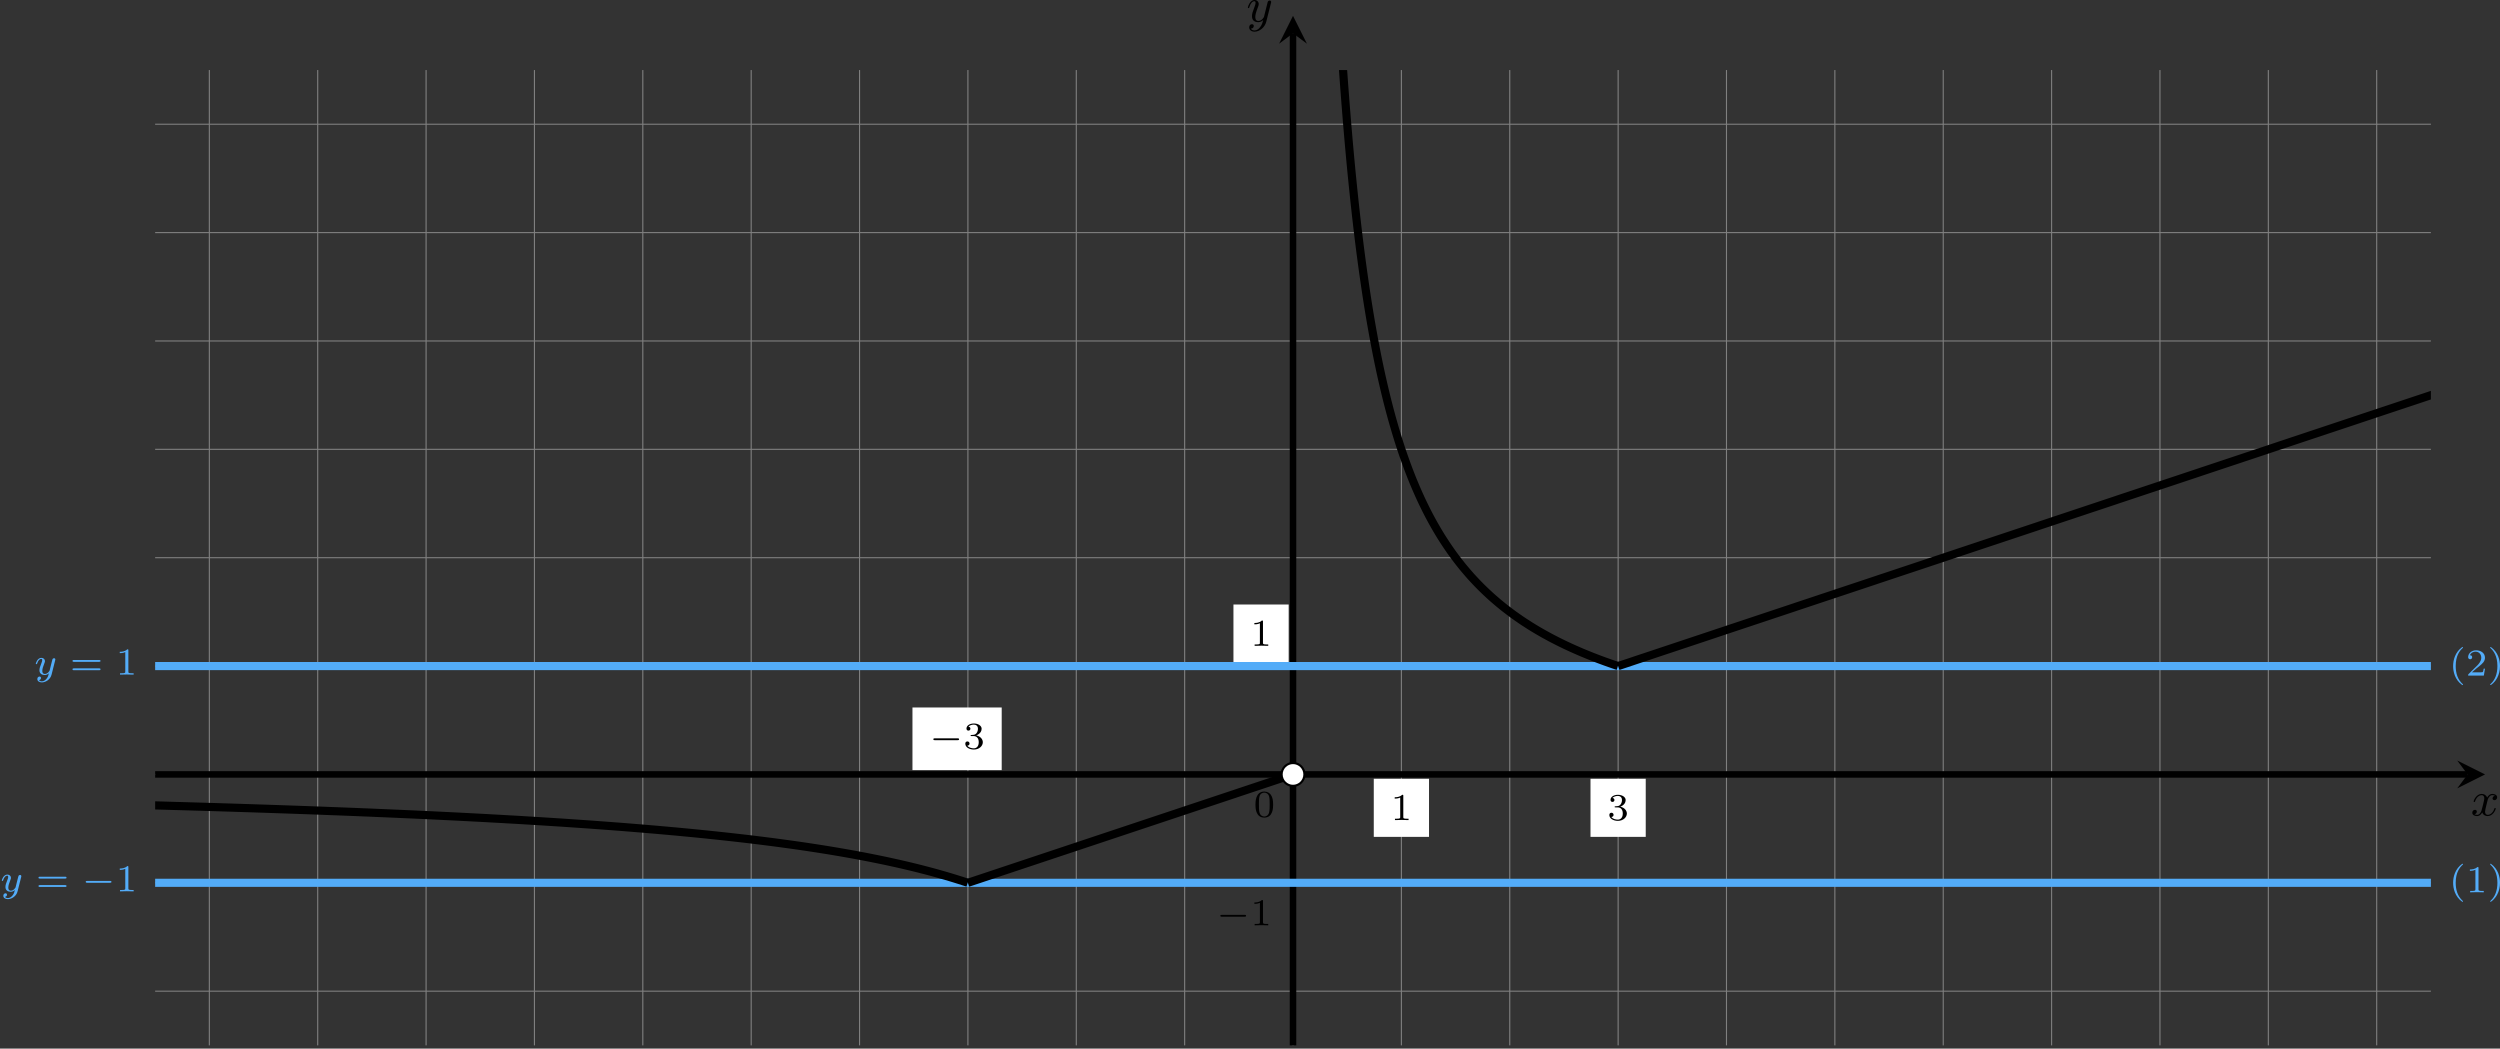 <?xml version='1.0' encoding='UTF-8'?>
<!-- This file was generated by dvisvgm 2.13.3 -->
<svg version='1.1' xmlns='http://www.w3.org/2000/svg' xmlns:xlink='http://www.w3.org/1999/xlink' width='915.525pt' height='384.018pt' viewBox='6.135 111.537 915.525 384.018'>
<rect x="6.135" y="111.537" width="915.525" height="384.018" fill="#333333" stroke="none"/>
<defs>
<clipPath id='clip2'>
<path d='M31.477 247.18V68.594H448.176V247.18ZM448.176 68.594'/>
</clipPath>
<path id='g10-121' d='M3.877-2.629C3.905-2.727 3.905-2.741 3.905-2.783C3.905-2.922 3.794-3.006 3.675-3.006C3.599-3.006 3.466-2.971 3.389-2.838C3.368-2.797 3.313-2.573 3.278-2.434L3.131-1.855C3.089-1.688 2.873-.809 2.852-.732C2.845-.732 2.538-.126 1.995-.126C1.52-.126 1.52-.579 1.52-.704C1.52-1.081 1.681-1.52 1.89-2.057C1.974-2.28 2.008-2.364 2.008-2.483C2.008-2.817 1.723-3.075 1.346-3.075C.642-3.075 .328-2.127 .328-2.008C.328-1.918 .425-1.918 .446-1.918C.544-1.918 .551-1.953 .572-2.029C.746-2.608 1.046-2.88 1.325-2.88C1.444-2.88 1.499-2.803 1.499-2.636C1.499-2.476 1.437-2.322 1.402-2.232C1.067-1.381 .997-1.123 .997-.816C.997-.697 .997-.37 1.269-.146C1.485 .035 1.778 .07 1.967 .07C2.246 .07 2.497-.035 2.727-.244C2.636 .139 2.559 .432 2.267 .781C2.078 .997 1.799 1.227 1.43 1.227C1.381 1.227 1.053 1.227 .907 .997C1.283 .955 1.283 .621 1.283 .614C1.283 .391 1.081 .349 1.011 .349C.837 .349 .607 .488 .607 .809C.607 1.165 .941 1.423 1.437 1.423C2.141 1.423 2.999 .879 3.215 .007L3.877-2.629Z'/>
<path id='g5-120' d='M4.411-3.622C4.08-3.56 3.981-3.273 3.981-3.138C3.981-2.968 4.107-2.815 4.331-2.815C4.582-2.815 4.824-3.031 4.824-3.344C4.824-3.757 4.376-3.963 3.954-3.963C3.416-3.963 3.102-3.488 2.995-3.3C2.824-3.739 2.43-3.963 2-3.963C1.04-3.963 .52-2.815 .52-2.582C.52-2.502 .583-2.475 .646-2.475C.726-2.475 .753-2.52 .771-2.573C1.049-3.461 1.641-3.739 1.982-3.739C2.242-3.739 2.475-3.569 2.475-3.147C2.475-2.824 2.089-1.39 1.973-.959C1.901-.681 1.632-.126 1.139-.126C.959-.126 .771-.188 .681-.242C.924-.287 1.103-.493 1.103-.726C1.103-.95 .933-1.049 .762-1.049C.502-1.049 .269-.825 .269-.52C.269-.081 .753 .099 1.13 .099C1.65 .099 1.955-.332 2.089-.574C2.313 .018 2.842 .099 3.084 .099C4.053 .099 4.564-1.067 4.564-1.282C4.564-1.327 4.537-1.39 4.447-1.39C4.349-1.39 4.34-1.354 4.295-1.219C4.098-.574 3.578-.126 3.111-.126C2.851-.126 2.609-.287 2.609-.717C2.609-.915 2.735-1.408 2.815-1.748C2.851-1.91 3.093-2.878 3.111-2.941C3.219-3.264 3.488-3.739 3.945-3.739C4.107-3.739 4.277-3.712 4.411-3.622Z'/>
<path id='g5-121' d='M4.501-3.452C4.51-3.497 4.528-3.551 4.528-3.604C4.528-3.721 4.447-3.865 4.25-3.865C4.133-3.865 3.972-3.793 3.9-3.622C3.891-3.587 3.802-3.219 3.748-3.022L3.3-1.228C3.228-.968 3.228-.95 3.21-.87C3.201-.834 2.824-.126 2.179-.126C1.623-.126 1.623-.69 1.623-.861C1.623-1.264 1.739-1.704 2.125-2.708C2.197-2.914 2.251-3.04 2.251-3.21C2.251-3.649 1.919-3.963 1.479-3.963C.619-3.963 .26-2.69 .26-2.582C.26-2.502 .323-2.475 .386-2.475C.484-2.475 .493-2.529 .529-2.645C.717-3.309 1.076-3.739 1.453-3.739C1.668-3.739 1.668-3.569 1.668-3.443C1.668-3.291 1.632-3.129 1.551-2.914C1.13-1.802 1.013-1.426 1.013-.995C1.013 0 1.82 .099 2.152 .099C2.591 .099 2.905-.134 3.067-.296C2.95 .161 2.851 .565 2.502 1.013C2.233 1.372 1.874 1.614 1.479 1.614C1.228 1.614 .933 1.524 .807 1.273C1.282 1.273 1.345 .879 1.345 .789C1.345 .592 1.201 .466 1.004 .466C.789 .466 .502 .637 .502 1.049C.502 1.515 .915 1.838 1.479 1.838C2.394 1.838 3.371 1.058 3.631 .009L4.501-3.452Z'/>
<path id='g9-0' d='M5.189-1.576C5.3-1.576 5.467-1.576 5.467-1.743C5.467-1.918 5.307-1.918 5.189-1.918H1.032C.921-1.918 .753-1.918 .753-1.75C.753-1.576 .914-1.576 1.032-1.576H5.189Z'/>
<path id='g11-40' d='M2.476-5.23C1.151-4.296 .802-2.817 .802-1.75C.802-.767 1.095 .76 2.476 1.736C2.532 1.736 2.615 1.736 2.615 1.653C2.615 1.611 2.594 1.597 2.545 1.548C1.618 .711 1.276-.474 1.276-1.743C1.276-3.626 1.995-4.547 2.566-5.063C2.594-5.091 2.615-5.112 2.615-5.147C2.615-5.23 2.532-5.23 2.476-5.23Z'/>
<path id='g11-41' d='M.628-5.23C.579-5.23 .495-5.23 .495-5.147C.495-5.112 .516-5.091 .558-5.042C1.158-4.491 1.827-3.55 1.827-1.75C1.827-.293 1.374 .809 .621 1.492C.502 1.611 .495 1.618 .495 1.653S.516 1.736 .586 1.736C.669 1.736 1.332 1.276 1.792 .404C2.099-.174 2.301-.928 2.301-1.743C2.301-2.727 2.008-4.254 .628-5.23Z'/>
<path id='g11-48' d='M3.599-2.225C3.599-2.992 3.508-3.543 3.187-4.031C2.971-4.352 2.538-4.631 1.981-4.631C.363-4.631 .363-2.727 .363-2.225S.363 .139 1.981 .139S3.599-1.723 3.599-2.225ZM1.981-.056C1.66-.056 1.234-.244 1.095-.816C.997-1.227 .997-1.799 .997-2.315C.997-2.824 .997-3.354 1.102-3.738C1.248-4.289 1.695-4.435 1.981-4.435C2.357-4.435 2.72-4.205 2.845-3.801C2.957-3.424 2.964-2.922 2.964-2.315C2.964-1.799 2.964-1.283 2.873-.844C2.734-.209 2.26-.056 1.981-.056Z'/>
<path id='g11-49' d='M2.336-4.435C2.336-4.624 2.322-4.631 2.127-4.631C1.681-4.191 1.046-4.184 .76-4.184V-3.933C.928-3.933 1.388-3.933 1.771-4.129V-.572C1.771-.342 1.771-.251 1.074-.251H.809V0C.934-.007 1.792-.028 2.05-.028C2.267-.028 3.145-.007 3.299 0V-.251H3.034C2.336-.251 2.336-.342 2.336-.572V-4.435Z'/>
<path id='g11-50' d='M3.522-1.269H3.285C3.264-1.116 3.194-.704 3.103-.635C3.048-.593 2.511-.593 2.413-.593H1.13C1.862-1.241 2.106-1.437 2.525-1.764C3.041-2.176 3.522-2.608 3.522-3.271C3.522-4.115 2.783-4.631 1.89-4.631C1.025-4.631 .439-4.024 .439-3.382C.439-3.027 .739-2.992 .809-2.992C.976-2.992 1.179-3.11 1.179-3.361C1.179-3.487 1.13-3.731 .767-3.731C.983-4.226 1.458-4.38 1.785-4.38C2.483-4.38 2.845-3.836 2.845-3.271C2.845-2.664 2.413-2.183 2.19-1.932L.509-.272C.439-.209 .439-.195 .439 0H3.313L3.522-1.269Z'/>
<path id='g11-51' d='M1.904-2.329C2.448-2.329 2.838-1.953 2.838-1.206C2.838-.342 2.336-.084 1.932-.084C1.653-.084 1.039-.16 .746-.572C1.074-.586 1.151-.816 1.151-.962C1.151-1.186 .983-1.346 .767-1.346C.572-1.346 .377-1.227 .377-.941C.377-.286 1.102 .139 1.946 .139C2.915 .139 3.585-.509 3.585-1.206C3.585-1.75 3.138-2.294 2.371-2.455C3.103-2.72 3.368-3.243 3.368-3.668C3.368-4.219 2.734-4.631 1.96-4.631S.593-4.254 .593-3.696C.593-3.459 .746-3.327 .955-3.327C1.172-3.327 1.311-3.487 1.311-3.682C1.311-3.884 1.172-4.031 .955-4.045C1.2-4.352 1.681-4.428 1.939-4.428C2.253-4.428 2.692-4.275 2.692-3.668C2.692-3.375 2.594-3.055 2.413-2.838C2.183-2.573 1.988-2.559 1.639-2.538C1.465-2.525 1.451-2.525 1.416-2.518C1.402-2.518 1.346-2.504 1.346-2.427C1.346-2.329 1.409-2.329 1.527-2.329H1.904Z'/>
<path id='g11-61' d='M5.356-2.343C5.461-2.343 5.621-2.343 5.621-2.518C5.621-2.685 5.454-2.685 5.363-2.685H.746C.656-2.685 .488-2.685 .488-2.518C.488-2.343 .649-2.343 .753-2.343H5.356ZM5.363-.809C5.454-.809 5.621-.809 5.621-.976C5.621-1.151 5.461-1.151 5.356-1.151H.753C.649-1.151 .488-1.151 .488-.976C.488-.809 .656-.809 .746-.809H5.363Z'/>
</defs>
<g id='page28' transform='matrix(2 0 0 2 0 0)'>
<path d='M31.477 237.258H448.176M31.477 217.414H448.176M31.477 197.57H448.176M31.477 177.731H448.176M31.477 157.887H448.176M31.477 138.043H448.176M31.477 118.203H448.176M31.477 98.359H448.176M31.477 78.516H448.176M41.398 247.18V68.594M61.242 247.18V68.594M81.086 247.18V68.594M100.926 247.18V68.594M120.77 247.18V68.594M140.613 247.18V68.594M160.457 247.18V68.594M180.297 247.18V68.594M200.141 247.18V68.594M219.984 247.18V68.594M239.824 247.18V68.594M259.668 247.18V68.594M279.512 247.18V68.594M299.356 247.18V68.594M319.195 247.18V68.594M339.039 247.18V68.594M358.883 247.18V68.594M378.727 247.18V68.594M398.566 247.18V68.594M418.41 247.18V68.594M438.254 247.18V68.594' stroke='#808080' fill='none' stroke-width='.199'/>
<g transform='matrix(1 0 0 1 -7.241 7.764)'>
<use x='239.826' y='197.572' xlink:href='#g11-48'/>
</g>
<path d='M254.613 209.004H264.727V198.367H254.613Z' fill='#fff'/>
<g transform='matrix(1 0 0 1 17.857 8.36)'>
<use x='239.826' y='197.572' xlink:href='#g11-49'/>
</g>
<path d='M294.297 209.004H304.41V198.367H294.297Z' fill='#fff'/>
<g transform='matrix(1 0 0 1 57.542 8.36)'>
<use x='239.826' y='197.572' xlink:href='#g11-51'/>
</g>
<path d='M228.918 177.094H239.031V166.457H228.918Z' fill='#fff'/>
<g transform='matrix(1 0 0 1 -7.837 -23.548)'>
<use x='239.826' y='197.572' xlink:href='#g11-49'/>
</g>
<g transform='matrix(1 0 0 1 -14.063 27.628)'>
<use x='239.826' y='197.572' xlink:href='#g9-0'/>
<use x='246.053' y='197.572' xlink:href='#g11-49'/>
</g>
<path d='M170.144 196.777H186.484V185.312H170.144Z' fill='#fff'/>
<g transform='matrix(1 0 0 1 -66.611 -4.696)'>
<use x='239.826' y='197.572' xlink:href='#g9-0'/>
<use x='246.053' y='197.572' xlink:href='#g11-51'/>
</g>
<path d='M31.477 197.57H454.906' stroke='#000' fill='none' stroke-width='1.196' stroke-miterlimit='10'/>
<path d='M458.093 197.57L452.996 195.023L454.906 197.57L452.996 200.121'/>
<g transform='matrix(1 0 0 1 215.658 7.529)'>
<use x='239.826' y='197.572' xlink:href='#g5-120'/>
</g>
<path d='M239.824 247.18V61.863' stroke='#000' fill='none' stroke-width='1.196' stroke-miterlimit='10'/>
<path d='M239.824 58.672L237.277 63.773L239.824 61.863L242.375 63.773'/>
<g transform='matrix(1 0 0 1 -8.529 -137.84)'>
<use x='239.826' y='197.572' xlink:href='#g5-121'/>
</g>
<g fill='#53acf8' transform='matrix(1 0 0 1 -236.758 21.412)'>
<use x='239.826' y='197.572' xlink:href='#g10-121'/>
<use x='246.385' y='197.572' xlink:href='#g11-61'/>
<use x='254.768' y='197.572' xlink:href='#g9-0'/>
<use x='260.995' y='197.572' xlink:href='#g11-49'/>
</g>
<g fill='#53acf8' transform='matrix(1 0 0 1 211.618 21.586)'>
<use x='239.826' y='197.572' xlink:href='#g11-40'/>
<use x='242.939' y='197.572' xlink:href='#g11-49'/>
<use x='246.911' y='197.572' xlink:href='#g11-41'/>
</g>
<g fill='#53acf8' transform='matrix(1 0 0 1 -230.532 -18.274)'>
<use x='239.826' y='197.572' xlink:href='#g10-121'/>
<use x='246.385' y='197.572' xlink:href='#g11-61'/>
<use x='254.768' y='197.572' xlink:href='#g11-49'/>
</g>
<g fill='#53acf8' transform='matrix(1 0 0 1 211.618 -18.099)'>
<use x='239.826' y='197.572' xlink:href='#g11-40'/>
<use x='242.939' y='197.572' xlink:href='#g11-50'/>
<use x='246.911' y='197.572' xlink:href='#g11-41'/>
</g>
<path d='M21.555 217.414C21.555 217.414 23.141 217.414 23.75 217.414S25.336 217.414 25.945 217.414C26.551 217.414 27.527 217.414 28.137 217.414C28.746 217.414 29.723 217.414 30.332 217.414S31.914 217.414 32.523 217.414C33.133 217.414 34.109 217.414 34.719 217.414C35.328 217.414 36.305 217.414 36.91 217.414C37.52 217.414 38.496 217.414 39.105 217.414C39.715 217.414 40.691 217.414 41.301 217.414C41.906 217.414 42.883 217.414 43.492 217.414C44.102 217.414 45.078 217.414 45.687 217.414C46.297 217.414 47.27 217.414 47.879 217.414S49.465 217.414 50.074 217.414C50.684 217.414 51.66 217.414 52.266 217.414C52.875 217.414 53.852 217.414 54.461 217.414S56.047 217.414 56.652 217.414C57.262 217.414 58.238 217.414 58.848 217.414C59.457 217.414 60.434 217.414 61.043 217.414C61.648 217.414 62.625 217.414 63.234 217.414C63.844 217.414 64.82 217.414 65.43 217.414C66.039 217.414 67.012 217.414 67.621 217.414S69.207 217.414 69.816 217.414C70.426 217.414 71.402 217.414 72.008 217.414C72.617 217.414 73.594 217.414 74.203 217.414S75.789 217.414 76.398 217.414C77.004 217.414 77.98 217.414 78.59 217.414C79.199 217.414 80.176 217.414 80.785 217.414C81.395 217.414 82.367 217.414 82.977 217.414C83.586 217.414 84.562 217.414 85.172 217.414C85.781 217.414 86.758 217.414 87.363 217.414C87.973 217.414 88.949 217.414 89.559 217.414C90.168 217.414 91.145 217.414 91.754 217.414C92.359 217.414 93.336 217.414 93.945 217.414C94.555 217.414 95.531 217.414 96.141 217.414C96.746 217.414 97.723 217.414 98.332 217.414S99.918 217.414 100.527 217.414C101.137 217.414 102.109 217.414 102.719 217.414C103.328 217.414 104.305 217.414 104.914 217.414S106.5 217.414 107.105 217.414C107.715 217.414 108.691 217.414 109.301 217.414C109.91 217.414 110.887 217.414 111.496 217.414C112.102 217.414 113.078 217.414 113.687 217.414C114.297 217.414 115.273 217.414 115.883 217.414C116.492 217.414 117.465 217.414 118.074 217.414C118.684 217.414 119.66 217.414 120.27 217.414C120.879 217.414 121.855 217.414 122.461 217.414C123.07 217.414 124.047 217.414 124.656 217.414C125.266 217.414 126.242 217.414 126.852 217.414C127.457 217.414 128.434 217.414 129.043 217.414S130.629 217.414 131.238 217.414C131.844 217.414 132.82 217.414 133.43 217.414C134.039 217.414 135.016 217.414 135.625 217.414S137.211 217.414 137.816 217.414C138.426 217.414 139.402 217.414 140.012 217.414C140.621 217.414 141.598 217.414 142.203 217.414C142.812 217.414 143.789 217.414 144.398 217.414C145.008 217.414 145.984 217.414 146.594 217.414C147.199 217.414 148.176 217.414 148.785 217.414C149.394 217.414 150.371 217.414 150.981 217.414C151.59 217.414 152.562 217.414 153.172 217.414C153.781 217.414 154.758 217.414 155.367 217.414S156.953 217.414 157.559 217.414C158.168 217.414 159.144 217.414 159.754 217.414S161.34 217.414 161.949 217.414C162.555 217.414 163.531 217.414 164.141 217.414S165.727 217.414 166.336 217.414C166.941 217.414 167.918 217.414 168.527 217.414C169.137 217.414 170.113 217.414 170.723 217.414C171.332 217.414 172.309 217.414 172.914 217.414C173.523 217.414 174.5 217.414 175.109 217.414C175.719 217.414 176.695 217.414 177.301 217.414C177.91 217.414 178.887 217.414 179.496 217.414S181.082 217.414 181.691 217.414C182.297 217.414 183.273 217.414 183.883 217.414S185.469 217.414 186.078 217.414S187.66 217.414 188.269 217.414C188.879 217.414 189.856 217.414 190.465 217.414C191.074 217.414 192.051 217.414 192.656 217.414C193.266 217.414 194.242 217.414 194.852 217.414C195.461 217.414 196.438 217.414 197.047 217.414C197.652 217.414 198.629 217.414 199.238 217.414S200.824 217.414 201.434 217.414S203.016 217.414 203.625 217.414S205.211 217.414 205.82 217.414S207.406 217.414 208.012 217.414C208.621 217.414 209.598 217.414 210.207 217.414C210.816 217.414 211.793 217.414 212.398 217.414C213.008 217.414 213.984 217.414 214.594 217.414C215.203 217.414 216.18 217.414 216.789 217.414C217.394 217.414 218.371 217.414 218.981 217.414C219.59 217.414 220.566 217.414 221.176 217.414S222.758 217.414 223.367 217.414S224.953 217.414 225.562 217.414S227.148 217.414 227.754 217.414C228.363 217.414 229.34 217.414 229.949 217.414C230.559 217.414 231.535 217.414 232.145 217.414C232.75 217.414 233.727 217.414 234.336 217.414C234.945 217.414 235.922 217.414 236.531 217.414C237.141 217.414 238.113 217.414 238.723 217.414C239.332 217.414 240.309 217.414 240.918 217.414C241.527 217.414 242.504 217.414 243.109 217.414C243.719 217.414 244.695 217.414 245.305 217.414C245.914 217.414 246.891 217.414 247.496 217.414C248.105 217.414 249.082 217.414 249.691 217.414C250.301 217.414 251.277 217.414 251.887 217.414C252.492 217.414 253.469 217.414 254.078 217.414S255.664 217.414 256.273 217.414C256.883 217.414 257.856 217.414 258.465 217.414C259.074 217.414 260.051 217.414 260.66 217.414C261.269 217.414 262.246 217.414 262.852 217.414C263.461 217.414 264.438 217.414 265.047 217.414C265.656 217.414 266.633 217.414 267.242 217.414C267.848 217.414 268.824 217.414 269.434 217.414S271.019 217.414 271.629 217.414S273.211 217.414 273.82 217.414S275.406 217.414 276.016 217.414S277.602 217.414 278.207 217.414C278.816 217.414 279.793 217.414 280.402 217.414C281.012 217.414 281.988 217.414 282.598 217.414C283.203 217.414 284.18 217.414 284.789 217.414C285.398 217.414 286.375 217.414 286.984 217.414C287.59 217.414 288.566 217.414 289.176 217.414S290.762 217.414 291.371 217.414S292.953 217.414 293.562 217.414S295.148 217.414 295.758 217.414S297.344 217.414 297.949 217.414C298.559 217.414 299.535 217.414 300.144 217.414C300.754 217.414 301.731 217.414 302.34 217.414C302.945 217.414 303.922 217.414 304.531 217.414C305.141 217.414 306.117 217.414 306.727 217.414C307.336 217.414 308.309 217.414 308.918 217.414C309.527 217.414 310.504 217.414 311.113 217.414S312.699 217.414 313.305 217.414C313.914 217.414 314.891 217.414 315.5 217.414S317.086 217.414 317.695 217.414C318.301 217.414 319.277 217.414 319.887 217.414S321.473 217.414 322.082 217.414C322.688 217.414 323.664 217.414 324.273 217.414C324.883 217.414 325.859 217.414 326.469 217.414C327.078 217.414 328.055 217.414 328.66 217.414C329.269 217.414 330.246 217.414 330.856 217.414C331.465 217.414 332.441 217.414 333.047 217.414C333.656 217.414 334.633 217.414 335.242 217.414S336.828 217.414 337.438 217.414C338.043 217.414 339.019 217.414 339.629 217.414C340.238 217.414 341.215 217.414 341.824 217.414C342.434 217.414 343.406 217.414 344.016 217.414C344.625 217.414 345.602 217.414 346.211 217.414S347.797 217.414 348.402 217.414C349.012 217.414 349.988 217.414 350.598 217.414C351.207 217.414 352.184 217.414 352.793 217.414C353.398 217.414 354.375 217.414 354.984 217.414C355.594 217.414 356.57 217.414 357.18 217.414C357.785 217.414 358.762 217.414 359.371 217.414S360.957 217.414 361.566 217.414C362.176 217.414 363.152 217.414 363.758 217.414C364.367 217.414 365.344 217.414 365.953 217.414S367.539 217.414 368.145 217.414C368.754 217.414 369.73 217.414 370.34 217.414C370.949 217.414 371.926 217.414 372.535 217.414C373.141 217.414 374.117 217.414 374.727 217.414C375.336 217.414 376.312 217.414 376.922 217.414C377.531 217.414 378.504 217.414 379.113 217.414C379.723 217.414 380.699 217.414 381.309 217.414C381.918 217.414 382.895 217.414 383.5 217.414C384.109 217.414 385.086 217.414 385.695 217.414C386.305 217.414 387.281 217.414 387.891 217.414C388.496 217.414 389.473 217.414 390.082 217.414S391.668 217.414 392.277 217.414C392.887 217.414 393.859 217.414 394.469 217.414C395.078 217.414 396.055 217.414 396.664 217.414S398.25 217.414 398.855 217.414C399.465 217.414 400.441 217.414 401.051 217.414C401.66 217.414 402.637 217.414 403.242 217.414C403.852 217.414 404.828 217.414 405.437 217.414C406.047 217.414 407.023 217.414 407.633 217.414C408.238 217.414 409.215 217.414 409.824 217.414C410.434 217.414 411.41 217.414 412.02 217.414C412.629 217.414 413.602 217.414 414.211 217.414S415.797 217.414 416.406 217.414C417.016 217.414 417.992 217.414 418.598 217.414C419.207 217.414 420.184 217.414 420.793 217.414S422.379 217.414 422.988 217.414C423.594 217.414 424.57 217.414 425.18 217.414C425.789 217.414 426.766 217.414 427.375 217.414S428.957 217.414 429.566 217.414C430.176 217.414 431.152 217.414 431.762 217.414C432.371 217.414 433.348 217.414 433.953 217.414C434.562 217.414 435.539 217.414 436.148 217.414C436.758 217.414 437.734 217.414 438.344 217.414C438.949 217.414 439.926 217.414 440.535 217.414C441.145 217.414 442.121 217.414 442.73 217.414C443.336 217.414 444.312 217.414 444.922 217.414C445.531 217.414 446.508 217.414 447.117 217.414C447.727 217.414 448.699 217.414 449.309 217.414C449.918 217.414 450.895 217.414 451.504 217.414S453.09 217.414 453.695 217.414C454.305 217.414 455.281 217.414 455.891 217.414C456.5 217.414 458.086 217.414 458.086 217.414' stroke='#53acf8' fill='none' stroke-width='1.494' stroke-miterlimit='10' clip-path='url(#clip2)'/>
<path d='M21.555 177.731C21.555 177.731 23.141 177.731 23.75 177.731S25.336 177.731 25.945 177.731C26.551 177.731 27.527 177.731 28.137 177.731C28.746 177.731 29.723 177.731 30.332 177.731S31.914 177.731 32.523 177.731C33.133 177.731 34.109 177.731 34.719 177.731C35.328 177.731 36.305 177.731 36.91 177.731C37.52 177.731 38.496 177.731 39.105 177.731C39.715 177.731 40.691 177.731 41.301 177.731C41.906 177.731 42.883 177.731 43.492 177.731C44.102 177.731 45.078 177.731 45.687 177.731C46.297 177.731 47.27 177.731 47.879 177.731S49.465 177.731 50.074 177.731C50.684 177.731 51.66 177.731 52.266 177.731C52.875 177.731 53.852 177.731 54.461 177.731S56.047 177.731 56.652 177.731C57.262 177.731 58.238 177.731 58.848 177.731C59.457 177.731 60.434 177.731 61.043 177.731C61.648 177.731 62.625 177.731 63.234 177.731C63.844 177.731 64.82 177.731 65.43 177.731C66.039 177.731 67.012 177.731 67.621 177.731S69.207 177.731 69.816 177.731C70.426 177.731 71.402 177.731 72.008 177.731C72.617 177.731 73.594 177.731 74.203 177.731S75.789 177.731 76.398 177.731C77.004 177.731 77.98 177.731 78.59 177.731C79.199 177.731 80.176 177.731 80.785 177.731C81.395 177.731 82.367 177.731 82.977 177.731C83.586 177.731 84.562 177.731 85.172 177.731C85.781 177.731 86.758 177.731 87.363 177.731C87.973 177.731 88.949 177.731 89.559 177.731C90.168 177.731 91.145 177.731 91.754 177.731C92.359 177.731 93.336 177.731 93.945 177.731C94.555 177.731 95.531 177.731 96.141 177.731C96.746 177.731 97.723 177.731 98.332 177.731S99.918 177.731 100.527 177.731C101.137 177.731 102.109 177.731 102.719 177.731C103.328 177.731 104.305 177.731 104.914 177.731S106.5 177.731 107.105 177.731C107.715 177.731 108.691 177.731 109.301 177.731C109.91 177.731 110.887 177.731 111.496 177.731C112.102 177.731 113.078 177.731 113.687 177.731C114.297 177.731 115.273 177.731 115.883 177.731C116.492 177.731 117.465 177.731 118.074 177.731C118.684 177.731 119.66 177.731 120.27 177.731C120.879 177.731 121.855 177.731 122.461 177.731C123.07 177.731 124.047 177.731 124.656 177.731C125.266 177.731 126.242 177.731 126.852 177.731C127.457 177.731 128.434 177.731 129.043 177.731S130.629 177.731 131.238 177.731C131.844 177.731 132.82 177.731 133.43 177.731C134.039 177.731 135.016 177.731 135.625 177.731S137.211 177.731 137.816 177.731C138.426 177.731 139.402 177.731 140.012 177.731C140.621 177.731 141.598 177.731 142.203 177.731C142.812 177.731 143.789 177.731 144.398 177.731C145.008 177.731 145.984 177.731 146.594 177.731C147.199 177.731 148.176 177.731 148.785 177.731C149.394 177.731 150.371 177.731 150.981 177.731C151.59 177.731 152.562 177.731 153.172 177.731C153.781 177.731 154.758 177.731 155.367 177.731S156.953 177.731 157.559 177.731C158.168 177.731 159.144 177.731 159.754 177.731S161.34 177.731 161.949 177.731C162.555 177.731 163.531 177.731 164.141 177.731S165.727 177.731 166.336 177.731C166.941 177.731 167.918 177.731 168.527 177.731C169.137 177.731 170.113 177.731 170.723 177.731C171.332 177.731 172.309 177.731 172.914 177.731C173.523 177.731 174.5 177.731 175.109 177.731C175.719 177.731 176.695 177.731 177.301 177.731C177.91 177.731 178.887 177.731 179.496 177.731S181.082 177.731 181.691 177.731C182.297 177.731 183.273 177.731 183.883 177.731S185.469 177.731 186.078 177.731S187.66 177.731 188.269 177.731C188.879 177.731 189.856 177.731 190.465 177.731C191.074 177.731 192.051 177.731 192.656 177.731C193.266 177.731 194.242 177.731 194.852 177.731C195.461 177.731 196.438 177.731 197.047 177.731C197.652 177.731 198.629 177.731 199.238 177.731S200.824 177.731 201.434 177.731S203.016 177.731 203.625 177.731S205.211 177.731 205.82 177.731S207.406 177.731 208.012 177.731C208.621 177.731 209.598 177.731 210.207 177.731C210.816 177.731 211.793 177.731 212.398 177.731C213.008 177.731 213.984 177.731 214.594 177.731C215.203 177.731 216.18 177.731 216.789 177.731C217.394 177.731 218.371 177.731 218.981 177.731C219.59 177.731 220.566 177.731 221.176 177.731S222.758 177.731 223.367 177.731S224.953 177.731 225.562 177.731S227.148 177.731 227.754 177.731C228.363 177.731 229.34 177.731 229.949 177.731C230.559 177.731 231.535 177.731 232.145 177.731C232.75 177.731 233.727 177.731 234.336 177.731C234.945 177.731 235.922 177.731 236.531 177.731C237.141 177.731 238.113 177.731 238.723 177.731C239.332 177.731 240.309 177.731 240.918 177.731C241.527 177.731 242.504 177.731 243.109 177.731C243.719 177.731 244.695 177.731 245.305 177.731C245.914 177.731 246.891 177.731 247.496 177.731C248.105 177.731 249.082 177.731 249.691 177.731C250.301 177.731 251.277 177.731 251.887 177.731C252.492 177.731 253.469 177.731 254.078 177.731S255.664 177.731 256.273 177.731C256.883 177.731 257.856 177.731 258.465 177.731C259.074 177.731 260.051 177.731 260.66 177.731C261.269 177.731 262.246 177.731 262.852 177.731C263.461 177.731 264.438 177.731 265.047 177.731C265.656 177.731 266.633 177.731 267.242 177.731C267.848 177.731 268.824 177.731 269.434 177.731S271.019 177.731 271.629 177.731S273.211 177.731 273.82 177.731S275.406 177.731 276.016 177.731S277.602 177.731 278.207 177.731C278.816 177.731 279.793 177.731 280.402 177.731C281.012 177.731 281.988 177.731 282.598 177.731C283.203 177.731 284.18 177.731 284.789 177.731C285.398 177.731 286.375 177.731 286.984 177.731C287.59 177.731 288.566 177.731 289.176 177.731S290.762 177.731 291.371 177.731S292.953 177.731 293.562 177.731S295.148 177.731 295.758 177.731S297.344 177.731 297.949 177.731C298.559 177.731 299.535 177.731 300.144 177.731C300.754 177.731 301.731 177.731 302.34 177.731C302.945 177.731 303.922 177.731 304.531 177.731C305.141 177.731 306.117 177.731 306.727 177.731C307.336 177.731 308.309 177.731 308.918 177.731C309.527 177.731 310.504 177.731 311.113 177.731S312.699 177.731 313.305 177.731C313.914 177.731 314.891 177.731 315.5 177.731S317.086 177.731 317.695 177.731C318.301 177.731 319.277 177.731 319.887 177.731S321.473 177.731 322.082 177.731C322.688 177.731 323.664 177.731 324.273 177.731C324.883 177.731 325.859 177.731 326.469 177.731C327.078 177.731 328.055 177.731 328.66 177.731C329.269 177.731 330.246 177.731 330.856 177.731C331.465 177.731 332.441 177.731 333.047 177.731C333.656 177.731 334.633 177.731 335.242 177.731S336.828 177.731 337.438 177.731C338.043 177.731 339.019 177.731 339.629 177.731C340.238 177.731 341.215 177.731 341.824 177.731C342.434 177.731 343.406 177.731 344.016 177.731C344.625 177.731 345.602 177.731 346.211 177.731S347.797 177.731 348.402 177.731C349.012 177.731 349.988 177.731 350.598 177.731C351.207 177.731 352.184 177.731 352.793 177.731C353.398 177.731 354.375 177.731 354.984 177.731C355.594 177.731 356.57 177.731 357.18 177.731C357.785 177.731 358.762 177.731 359.371 177.731S360.957 177.731 361.566 177.731C362.176 177.731 363.152 177.731 363.758 177.731C364.367 177.731 365.344 177.731 365.953 177.731S367.539 177.731 368.145 177.731C368.754 177.731 369.73 177.731 370.34 177.731C370.949 177.731 371.926 177.731 372.535 177.731C373.141 177.731 374.117 177.731 374.727 177.731C375.336 177.731 376.312 177.731 376.922 177.731C377.531 177.731 378.504 177.731 379.113 177.731C379.723 177.731 380.699 177.731 381.309 177.731C381.918 177.731 382.895 177.731 383.5 177.731C384.109 177.731 385.086 177.731 385.695 177.731C386.305 177.731 387.281 177.731 387.891 177.731C388.496 177.731 389.473 177.731 390.082 177.731S391.668 177.731 392.277 177.731C392.887 177.731 393.859 177.731 394.469 177.731C395.078 177.731 396.055 177.731 396.664 177.731S398.25 177.731 398.855 177.731C399.465 177.731 400.441 177.731 401.051 177.731C401.66 177.731 402.637 177.731 403.242 177.731C403.852 177.731 404.828 177.731 405.437 177.731C406.047 177.731 407.023 177.731 407.633 177.731C408.238 177.731 409.215 177.731 409.824 177.731C410.434 177.731 411.41 177.731 412.02 177.731C412.629 177.731 413.602 177.731 414.211 177.731S415.797 177.731 416.406 177.731C417.016 177.731 417.992 177.731 418.598 177.731C419.207 177.731 420.184 177.731 420.793 177.731S422.379 177.731 422.988 177.731C423.594 177.731 424.57 177.731 425.18 177.731C425.789 177.731 426.766 177.731 427.375 177.731S428.957 177.731 429.566 177.731C430.176 177.731 431.152 177.731 431.762 177.731C432.371 177.731 433.348 177.731 433.953 177.731C434.562 177.731 435.539 177.731 436.148 177.731C436.758 177.731 437.734 177.731 438.344 177.731C438.949 177.731 439.926 177.731 440.535 177.731C441.145 177.731 442.121 177.731 442.73 177.731C443.336 177.731 444.312 177.731 444.922 177.731C445.531 177.731 446.508 177.731 447.117 177.731C447.727 177.731 448.699 177.731 449.309 177.731C449.918 177.731 450.895 177.731 451.504 177.731S453.09 177.731 453.695 177.731C454.305 177.731 455.281 177.731 455.891 177.731C456.5 177.731 458.086 177.731 458.086 177.731' stroke='#53acf8' fill='none' stroke-width='1.494' stroke-miterlimit='10' clip-path='url(#clip2)'/>
<path d='M21.555 202.984C21.555 202.984 22.133 202.996 22.355 203.004C22.574 203.008 22.93 203.02 23.152 203.023C23.371 203.027 23.727 203.039 23.949 203.043C24.172 203.051 24.523 203.059 24.746 203.062C24.969 203.07 25.324 203.078 25.543 203.086C25.766 203.09 26.121 203.098 26.34 203.105C26.562 203.109 26.918 203.121 27.141 203.125C27.359 203.133 27.715 203.141 27.937 203.148C28.156 203.152 28.512 203.16 28.734 203.168C28.957 203.172 29.309 203.184 29.531 203.187C29.754 203.195 30.109 203.203 30.328 203.211C30.551 203.215 30.906 203.227 31.125 203.23C31.348 203.238 31.703 203.246 31.926 203.254C32.145 203.258 32.5 203.27 32.723 203.273C32.941 203.281 33.297 203.293 33.52 203.297C33.742 203.305 34.094 203.312 34.316 203.32C34.539 203.324 34.895 203.336 35.113 203.344C35.336 203.348 35.691 203.359 35.91 203.363C36.133 203.371 36.488 203.379 36.711 203.387C36.93 203.395 37.285 203.402 37.508 203.41C37.727 203.418 38.082 203.426 38.305 203.434C38.527 203.441 38.879 203.449 39.102 203.457C39.324 203.465 39.68 203.473 39.898 203.48C40.121 203.488 40.477 203.496 40.695 203.504C40.918 203.512 41.273 203.52 41.496 203.527C41.715 203.535 42.07 203.547 42.293 203.551C42.512 203.559 42.867 203.57 43.09 203.574C43.312 203.582 43.664 203.594 43.887 203.602C44.109 203.605 44.465 203.617 44.684 203.625C44.906 203.633 45.262 203.645 45.48 203.648C45.703 203.656 46.059 203.668 46.281 203.676C46.5 203.684 46.855 203.691 47.078 203.699C47.297 203.707 47.652 203.719 47.875 203.727C48.094 203.734 48.449 203.746 48.672 203.75C48.895 203.758 49.25 203.77 49.469 203.777C49.691 203.785 50.047 203.797 50.266 203.805C50.488 203.809 50.844 203.82 51.062 203.828C51.285 203.836 51.641 203.848 51.863 203.855C52.082 203.863 52.437 203.875 52.66 203.883C52.879 203.891 53.234 203.902 53.457 203.91S54.031 203.93 54.254 203.937C54.477 203.945 54.832 203.957 55.051 203.965C55.273 203.973 55.629 203.984 55.848 203.992C56.07 204 56.426 204.012 56.648 204.02C56.867 204.027 57.223 204.039 57.445 204.047C57.664 204.055 58.02 204.07 58.242 204.078C58.465 204.086 58.816 204.098 59.039 204.105C59.262 204.113 59.617 204.125 59.836 204.133C60.059 204.145 60.414 204.156 60.633 204.164C60.855 204.172 61.211 204.184 61.434 204.191C61.652 204.203 62.008 204.215 62.23 204.223C62.449 204.23 62.805 204.246 63.027 204.254C63.25 204.262 63.602 204.273 63.824 204.285C64.047 204.293 64.402 204.305 64.621 204.312C64.844 204.32 65.199 204.336 65.418 204.344C65.641 204.352 65.996 204.367 66.219 204.375C66.437 204.383 66.793 204.398 67.016 204.406C67.234 204.414 67.59 204.43 67.812 204.437C68.035 204.449 68.387 204.461 68.609 204.469C68.832 204.48 69.187 204.492 69.406 204.504C69.629 204.512 69.984 204.527 70.203 204.535C70.426 204.543 70.781 204.559 71.004 204.566C71.223 204.578 71.578 204.594 71.801 204.602C72.02 204.609 72.375 204.625 72.598 204.637C72.82 204.645 73.172 204.66 73.395 204.668C73.617 204.68 73.973 204.695 74.191 204.703C74.414 204.715 74.77 204.727 74.988 204.738C75.211 204.746 75.566 204.762 75.789 204.773C76.008 204.781 76.363 204.797 76.586 204.809C76.805 204.816 77.16 204.832 77.383 204.844C77.605 204.852 77.957 204.871 78.18 204.879C78.402 204.891 78.758 204.906 78.977 204.914C79.199 204.926 79.555 204.941 79.773 204.953C79.996 204.961 80.352 204.98 80.574 204.988C80.793 205 81.148 205.016 81.371 205.027C81.59 205.035 81.945 205.055 82.168 205.062C82.387 205.074 82.742 205.09 82.965 205.102C83.187 205.113 83.543 205.129 83.762 205.141C83.984 205.152 84.34 205.168 84.559 205.18C84.781 205.191 85.137 205.207 85.355 205.219C85.578 205.23 85.934 205.246 86.156 205.258C86.375 205.27 86.73 205.289 86.953 205.297C87.172 205.309 87.527 205.328 87.75 205.34S88.324 205.367 88.547 205.379S89.125 205.41 89.344 205.422C89.566 205.434 89.922 205.453 90.141 205.465C90.363 205.477 90.719 205.492 90.941 205.504C91.16 205.516 91.516 205.535 91.738 205.547C91.957 205.559 92.312 205.578 92.535 205.59S93.109 205.621 93.332 205.637C93.555 205.648 93.91 205.668 94.129 205.68C94.352 205.691 94.707 205.711 94.926 205.723C95.148 205.734 95.504 205.758 95.727 205.77C95.945 205.781 96.301 205.801 96.523 205.816C96.742 205.828 97.098 205.848 97.32 205.859C97.543 205.875 97.895 205.895 98.117 205.906C98.34 205.922 98.695 205.941 98.914 205.953C99.137 205.969 99.492 205.988 99.711 206.004C99.934 206.016 100.289 206.035 100.512 206.051C100.73 206.062 101.086 206.086 101.309 206.098C101.527 206.113 101.883 206.137 102.105 206.148C102.328 206.164 102.68 206.184 102.902 206.199C103.125 206.211 103.48 206.234 103.699 206.25C103.922 206.262 104.277 206.285 104.496 206.301C104.719 206.316 105.074 206.34 105.297 206.352C105.516 206.367 105.871 206.391 106.094 206.402C106.312 206.418 106.668 206.441 106.891 206.457C107.113 206.473 107.465 206.496 107.687 206.512C107.91 206.527 108.266 206.551 108.484 206.566C108.707 206.582 109.062 206.605 109.281 206.621C109.504 206.637 109.859 206.66 110.082 206.676C110.301 206.691 110.656 206.715 110.879 206.73C111.098 206.746 111.453 206.773 111.676 206.789C111.895 206.805 112.25 206.832 112.473 206.848C112.695 206.863 113.051 206.891 113.27 206.906C113.492 206.922 113.848 206.949 114.066 206.965C114.289 206.98 114.645 207.008 114.863 207.023C115.086 207.039 115.441 207.066 115.664 207.086C115.883 207.102 116.238 207.129 116.461 207.145C116.68 207.164 117.035 207.191 117.258 207.207C117.48 207.227 117.832 207.254 118.055 207.273C118.277 207.289 118.633 207.316 118.852 207.336C119.074 207.355 119.43 207.383 119.648 207.402C119.871 207.418 120.227 207.449 120.449 207.465C120.668 207.484 121.023 207.516 121.246 207.535C121.465 207.551 121.82 207.582 122.043 207.602C122.266 207.621 122.617 207.648 122.84 207.668C123.062 207.688 123.418 207.719 123.637 207.738C123.859 207.758 124.215 207.789 124.434 207.809C124.656 207.828 125.012 207.859 125.234 207.879C125.453 207.898 125.809 207.934 126.031 207.953C126.25 207.973 126.605 208.004 126.828 208.023C127.051 208.047 127.402 208.078 127.625 208.098C127.848 208.121 128.203 208.152 128.422 208.176C128.645 208.195 129 208.231 129.219 208.25C129.441 208.273 129.797 208.309 130.02 208.328C130.238 208.352 130.594 208.387 130.816 208.406C131.035 208.43 131.391 208.465 131.613 208.488C131.836 208.508 132.187 208.547 132.41 208.566C132.633 208.59 132.988 208.629 133.207 208.652C133.43 208.676 133.785 208.711 134.004 208.734C134.227 208.758 134.582 208.797 134.805 208.82C135.023 208.844 135.379 208.883 135.602 208.906C135.82 208.93 136.176 208.969 136.398 208.992C136.621 209.016 136.973 209.055 137.195 209.082C137.418 209.106 137.773 209.144 137.992 209.172C138.215 209.195 138.57 209.238 138.789 209.262C139.012 209.289 139.367 209.328 139.59 209.356C139.809 209.383 140.164 209.426 140.387 209.449C140.606 209.477 140.961 209.519 141.184 209.547C141.406 209.574 141.758 209.617 141.981 209.644C142.203 209.672 142.559 209.715 142.777 209.742C143 209.769 143.356 209.816 143.574 209.844C143.797 209.871 144.152 209.918 144.375 209.945C144.594 209.977 144.949 210.019 145.172 210.051C145.391 210.078 145.746 210.129 145.969 210.156C146.188 210.188 146.543 210.234 146.766 210.266C146.988 210.293 147.344 210.344 147.562 210.375C147.785 210.406 148.141 210.453 148.359 210.484C148.582 210.516 148.938 210.566 149.156 210.598C149.379 210.633 149.734 210.684 149.957 210.715C150.176 210.746 150.531 210.801 150.754 210.832C150.973 210.867 151.328 210.918 151.551 210.953C151.773 210.984 152.125 211.039 152.348 211.074C152.57 211.109 152.926 211.164 153.144 211.199C153.367 211.234 153.723 211.289 153.941 211.324C154.164 211.359 154.519 211.418 154.742 211.453C154.961 211.492 155.316 211.551 155.539 211.586C155.758 211.621 156.113 211.684 156.336 211.719C156.559 211.758 156.91 211.816 157.133 211.856C157.356 211.894 157.711 211.957 157.93 211.996C158.152 212.035 158.508 212.098 158.727 212.137C158.949 212.176 159.305 212.242 159.527 212.281C159.746 212.324 160.102 212.387 160.324 212.43C160.543 212.469 160.898 212.539 161.121 212.578C161.344 212.621 161.695 212.691 161.918 212.734C162.141 212.777 162.496 212.848 162.715 212.891C162.938 212.938 163.293 213.008 163.512 213.051C163.734 213.098 164.09 213.168 164.312 213.215C164.531 213.262 164.887 213.332 165.109 213.379C165.328 213.426 165.684 213.504 165.906 213.551C166.129 213.598 166.481 213.676 166.703 213.727C166.926 213.773 167.281 213.856 167.5 213.902C167.723 213.953 168.078 214.035 168.297 214.086C168.519 214.137 168.875 214.219 169.098 214.273C169.316 214.324 169.672 214.41 169.894 214.461C170.113 214.516 170.469 214.602 170.691 214.656C170.914 214.711 171.266 214.801 171.488 214.856C171.711 214.914 172.066 215.004 172.285 215.062C172.508 215.117 172.863 215.211 173.082 215.269C173.305 215.328 173.66 215.426 173.883 215.484C174.102 215.543 174.457 215.641 174.68 215.703C174.898 215.766 175.254 215.867 175.477 215.93C175.699 215.992 176.051 216.094 176.273 216.156C176.496 216.223 176.852 216.328 177.07 216.394C177.293 216.461 177.648 216.57 177.867 216.637C178.09 216.703 178.445 216.816 178.668 216.887C178.887 216.953 179.242 217.07 179.465 217.141C179.684 217.211 180.262 217.402 180.262 217.402' stroke='#000' fill='none' stroke-width='1.494' stroke-miterlimit='10' clip-path='url(#clip2)'/>
<path d='M244.785-40.539C244.785-40.539 244.984-31.371 245.062-28.086C245.137-24.801 245.258-19.824 245.336-16.855C245.41-13.887 245.531-9.383 245.609-6.691C245.684-4 245.809 .094 245.883 2.551C245.957 5.004 246.082 8.746 246.156 10.992C246.234 13.238 246.355 16.676 246.43 18.738C246.508 20.801 246.629 23.945 246.703 25.844C246.781 27.742 246.902 30.664 246.98 32.426C247.055 34.184 247.176 36.891 247.254 38.52C247.328 40.152 247.449 42.66 247.527 44.18C247.602 45.695 247.727 48.039 247.801 49.453S248 53.051 248.074 54.371C248.152 55.695 248.273 57.742 248.348 58.98C248.426 60.219 248.547 62.137 248.621 63.297C248.699 64.457 248.82 66.258 248.898 67.352C248.973 68.445 249.094 70.145 249.172 71.176C249.246 72.203 249.367 73.805 249.445 74.777C249.52 75.75 249.645 77.262 249.719 78.176C249.793 79.094 249.918 80.512 249.992 81.379C250.07 82.246 250.191 83.605 250.266 84.434C250.344 85.258 250.465 86.543 250.539 87.324C250.617 88.109 250.738 89.328 250.816 90.07C250.891 90.816 251.012 91.98 251.09 92.691C251.164 93.398 251.285 94.504 251.363 95.18C251.438 95.855 251.562 96.91 251.637 97.555C251.715 98.199 251.836 99.207 251.91 99.824C251.988 100.441 252.109 101.402 252.184 101.992C252.262 102.582 252.383 103.508 252.461 104.07C252.535 104.633 252.656 105.512 252.734 106.051C252.809 106.59 252.93 107.441 253.008 107.957C253.082 108.477 253.203 109.281 253.281 109.781C253.356 110.277 253.481 111.059 253.555 111.535C253.633 112.012 253.754 112.758 253.828 113.215C253.906 113.672 254.027 114.394 254.102 114.836C254.18 115.277 254.301 115.969 254.379 116.394C254.453 116.82 254.574 117.488 254.652 117.894C254.727 118.305 254.848 118.949 254.926 119.344C255 119.738 255.125 120.356 255.199 120.734C255.273 121.117 255.398 121.715 255.473 122.082C255.551 122.449 255.672 123.023 255.746 123.379C255.824 123.734 255.945 124.293 256.019 124.637C256.098 124.977 256.219 125.519 256.297 125.852C256.371 126.18 256.492 126.703 256.57 127.023C256.644 127.344 256.766 127.852 256.844 128.16C256.918 128.473 257.043 128.961 257.117 129.262S257.316 130.035 257.391 130.328C257.469 130.617 257.59 131.074 257.664 131.359C257.742 131.641 257.863 132.09 257.938 132.363C258.016 132.637 258.137 133.07 258.215 133.336C258.289 133.598 258.41 134.016 258.488 134.273C258.562 134.531 258.684 134.941 258.762 135.191C258.836 135.445 258.961 135.844 259.035 136.086C259.109 136.328 259.234 136.711 259.309 136.949C259.387 137.184 259.508 137.559 259.582 137.789C259.66 138.019 259.781 138.383 259.856 138.609C259.934 138.832 260.055 139.184 260.133 139.402C260.207 139.617 260.328 139.965 260.406 140.176C260.481 140.391 260.602 140.723 260.68 140.93C260.754 141.137 260.879 141.465 260.953 141.664C261.031 141.867 261.152 142.184 261.227 142.379C261.305 142.574 261.426 142.887 261.5 143.078C261.578 143.269 261.699 143.57 261.773 143.758C261.852 143.941 261.973 144.238 262.051 144.422C262.125 144.602 262.246 144.891 262.324 145.07C262.398 145.246 262.519 145.527 262.598 145.699C262.672 145.875 262.797 146.148 262.871 146.316C262.949 146.484 263.07 146.754 263.144 146.918C263.223 147.086 263.344 147.344 263.418 147.508C263.496 147.668 263.617 147.926 263.695 148.082C263.769 148.242 263.891 148.488 263.969 148.644C264.043 148.797 264.164 149.043 264.242 149.195C264.316 149.344 264.441 149.582 264.516 149.731C264.59 149.879 264.715 150.113 264.789 150.258C264.867 150.402 264.988 150.625 265.062 150.766C265.141 150.906 265.262 151.133 265.336 151.273C265.414 151.41 265.535 151.629 265.613 151.766C265.688 151.898 265.809 152.117 265.887 152.246C265.961 152.379 266.082 152.59 266.16 152.719C266.234 152.848 266.359 153.055 266.434 153.18C266.508 153.309 266.633 153.508 266.707 153.633C266.785 153.758 266.906 153.957 266.981 154.078C267.059 154.199 267.18 154.391 267.254 154.508C267.332 154.629 267.453 154.816 267.531 154.934C267.606 155.051 267.727 155.238 267.805 155.352C267.879 155.469 268 155.652 268.078 155.762C268.152 155.875 268.277 156.055 268.352 156.164C268.426 156.273 268.551 156.449 268.625 156.559C268.703 156.668 268.824 156.84 268.898 156.945C268.977 157.051 269.098 157.223 269.172 157.324C269.25 157.43 269.371 157.598 269.449 157.699C269.523 157.801 269.644 157.961 269.723 158.062C269.797 158.16 269.918 158.32 269.996 158.422C270.07 158.519 270.195 158.68 270.269 158.777C270.348 158.871 270.469 159.023 270.543 159.117C270.621 159.211 270.742 159.367 270.816 159.461C270.894 159.555 271.016 159.699 271.09 159.793C271.168 159.883 271.289 160.031 271.367 160.121C271.441 160.215 271.562 160.356 271.641 160.445C271.715 160.531 271.836 160.676 271.914 160.762C271.988 160.848 272.113 160.988 272.188 161.074C272.266 161.16 272.387 161.297 272.461 161.383C272.539 161.465 272.66 161.598 272.734 161.68C272.812 161.762 272.934 161.898 273.012 161.977C273.086 162.059 273.207 162.188 273.285 162.269C273.359 162.348 273.481 162.477 273.559 162.555C273.633 162.637 273.758 162.758 273.832 162.836C273.906 162.914 274.031 163.039 274.106 163.117C274.184 163.191 274.305 163.312 274.379 163.387C274.457 163.461 274.578 163.582 274.652 163.656C274.731 163.731 274.852 163.852 274.93 163.922C275.004 163.996 275.125 164.109 275.203 164.184C275.277 164.254 275.398 164.367 275.477 164.438C275.551 164.508 275.676 164.625 275.75 164.691C275.824 164.762 275.949 164.871 276.023 164.941C276.102 165.008 276.223 165.121 276.297 165.188C276.375 165.254 276.496 165.359 276.57 165.426C276.648 165.492 276.769 165.598 276.848 165.664C276.922 165.731 277.043 165.836 277.121 165.902C277.195 165.965 277.316 166.066 277.394 166.133C277.469 166.195 277.594 166.297 277.668 166.359C277.742 166.422 277.867 166.523 277.941 166.582C278.019 166.644 278.141 166.742 278.215 166.805C278.293 166.863 278.414 166.965 278.488 167.023C278.566 167.086 278.688 167.18 278.766 167.238C278.84 167.297 278.961 167.391 279.039 167.449C279.113 167.508 279.234 167.602 279.312 167.656C279.387 167.715 279.512 167.809 279.586 167.863C279.664 167.922 279.785 168.012 279.859 168.066C279.938 168.125 280.059 168.215 280.133 168.269C280.211 168.324 280.332 168.41 280.406 168.465C280.484 168.519 280.606 168.606 280.684 168.66C280.758 168.715 280.879 168.801 280.957 168.856C281.031 168.906 281.152 168.992 281.231 169.043C281.305 169.098 281.43 169.18 281.504 169.234C281.582 169.285 281.703 169.367 281.777 169.418C281.856 169.469 281.977 169.551 282.051 169.602C282.129 169.648 282.25 169.731 282.328 169.781C282.402 169.832 282.523 169.91 282.602 169.957C282.676 170.008 282.797 170.086 282.875 170.133C282.949 170.184 283.074 170.262 283.148 170.309C283.223 170.356 283.348 170.434 283.422 170.481C283.5 170.527 283.621 170.602 283.695 170.648C283.773 170.695 283.894 170.769 283.969 170.816C284.047 170.863 284.168 170.934 284.246 170.981C284.32 171.023 284.441 171.098 284.519 171.144C284.594 171.188 284.715 171.258 284.793 171.305C284.867 171.348 284.992 171.418 285.066 171.461C285.141 171.508 285.266 171.578 285.34 171.621C285.418 171.664 285.539 171.734 285.613 171.777C285.691 171.82 285.812 171.887 285.887 171.93C285.965 171.969 286.086 172.039 286.164 172.078C286.238 172.121 286.359 172.188 286.438 172.231C286.512 172.273 286.633 172.336 286.711 172.379C286.785 172.418 286.91 172.484 286.984 172.527C287.059 172.566 287.184 172.629 287.258 172.672C287.336 172.711 287.457 172.773 287.531 172.812C287.609 172.852 287.731 172.914 287.805 172.953C287.883 172.992 288.004 173.055 288.082 173.094C288.156 173.133 288.277 173.195 288.356 173.231C288.43 173.269 288.551 173.332 288.629 173.367C288.703 173.406 288.828 173.465 288.902 173.504C288.981 173.539 289.102 173.602 289.176 173.637C289.254 173.676 289.375 173.734 289.449 173.769C289.527 173.805 289.648 173.863 289.723 173.902C289.801 173.938 289.922 173.996 290 174.031C290.074 174.066 290.195 174.121 290.273 174.156C290.348 174.191 290.469 174.25 290.547 174.285C290.621 174.32 290.746 174.375 290.82 174.41C290.898 174.441 291.019 174.5 291.094 174.531C291.172 174.566 291.293 174.621 291.367 174.656C291.445 174.688 291.566 174.742 291.644 174.777C291.719 174.809 291.84 174.863 291.918 174.894C291.992 174.93 292.113 174.981 292.191 175.016C292.266 175.047 292.387 175.098 292.465 175.133C292.539 175.164 292.664 175.215 292.738 175.25C292.816 175.281 292.938 175.332 293.012 175.363C293.09 175.394 293.211 175.445 293.285 175.477C293.363 175.508 293.484 175.559 293.562 175.59C293.637 175.621 293.758 175.672 293.836 175.703C293.91 175.734 294.031 175.781 294.109 175.812C294.184 175.844 294.309 175.891 294.383 175.922C294.457 175.953 294.582 176 294.656 176.031C294.734 176.059 294.856 176.106 294.93 176.137C295.008 176.168 295.129 176.215 295.203 176.242C295.281 176.273 295.402 176.32 295.481 176.348C295.555 176.375 295.676 176.422 295.754 176.453C295.828 176.481 295.949 176.527 296.027 176.555C296.102 176.582 296.227 176.629 296.301 176.656C296.375 176.684 296.5 176.731 296.574 176.758C296.652 176.785 296.773 176.828 296.848 176.859C296.926 176.887 297.047 176.93 297.121 176.957C297.199 176.984 297.32 177.027 297.398 177.055C297.473 177.082 297.594 177.125 297.672 177.152C297.746 177.18 297.867 177.223 297.945 177.25C298.019 177.273 298.144 177.316 298.219 177.344C298.297 177.371 298.418 177.41 298.492 177.438C298.57 177.465 298.691 177.508 298.766 177.531C298.844 177.559 298.965 177.598 299.039 177.625C299.117 177.652 299.316 177.715 299.316 177.715' stroke='#000' fill='none' stroke-width='1.494' stroke-miterlimit='10' clip-path='url(#clip2)'/>
<path d='M180.297 217.414C180.297 217.414 180.516 217.344 180.598 217.316C180.68 217.289 180.812 217.242 180.894 217.215C180.981 217.188 181.113 217.144 181.195 217.117C181.277 217.09 181.41 217.043 181.492 217.016C181.578 216.988 181.711 216.945 181.793 216.918C181.875 216.891 182.008 216.844 182.09 216.816C182.176 216.789 182.309 216.746 182.391 216.719C182.473 216.691 182.606 216.644 182.688 216.617C182.773 216.59 182.906 216.547 182.988 216.519C183.07 216.492 183.203 216.445 183.285 216.418C183.371 216.391 183.504 216.348 183.586 216.32C183.668 216.293 183.801 216.246 183.883 216.219C183.969 216.191 184.102 216.148 184.184 216.121C184.266 216.094 184.398 216.047 184.481 216.019C184.566 215.992 184.699 215.949 184.781 215.922C184.863 215.894 184.996 215.848 185.078 215.82C185.164 215.793 185.297 215.75 185.379 215.723C185.461 215.695 185.594 215.648 185.676 215.621C185.762 215.594 185.894 215.551 185.977 215.523C186.059 215.496 186.191 215.449 186.273 215.422C186.359 215.394 186.492 215.352 186.574 215.324C186.656 215.297 186.789 215.25 186.871 215.223C186.957 215.195 187.09 215.152 187.172 215.125C187.254 215.098 187.387 215.051 187.469 215.023C187.555 214.996 187.688 214.953 187.769 214.926C187.852 214.898 187.984 214.852 188.066 214.824C188.152 214.797 188.285 214.754 188.367 214.727C188.449 214.699 188.582 214.652 188.664 214.625C188.75 214.598 188.883 214.555 188.965 214.527C189.047 214.5 189.18 214.453 189.262 214.426C189.348 214.398 189.481 214.356 189.562 214.328C189.644 214.301 189.777 214.254 189.859 214.227C189.945 214.199 190.078 214.156 190.16 214.129C190.242 214.102 190.375 214.055 190.457 214.027C190.543 214 190.676 213.957 190.758 213.93C190.84 213.902 190.973 213.856 191.055 213.828C191.141 213.801 191.273 213.758 191.356 213.731C191.438 213.703 191.57 213.656 191.652 213.629C191.738 213.602 191.871 213.559 191.953 213.531C192.035 213.504 192.168 213.457 192.25 213.43C192.336 213.402 192.469 213.359 192.551 213.332C192.633 213.305 192.766 213.258 192.848 213.231C192.934 213.203 193.066 213.16 193.148 213.133C193.231 213.106 193.363 213.059 193.445 213.031C193.531 213.004 193.664 212.961 193.746 212.934C193.828 212.906 193.961 212.859 194.043 212.832C194.129 212.805 194.262 212.762 194.344 212.734C194.426 212.707 194.559 212.66 194.641 212.633C194.727 212.606 194.859 212.562 194.941 212.535C195.023 212.508 195.156 212.461 195.238 212.434C195.324 212.406 195.457 212.363 195.539 212.336C195.621 212.309 195.754 212.262 195.836 212.234C195.922 212.207 196.055 212.164 196.137 212.137C196.219 212.109 196.352 212.062 196.434 212.035C196.519 212.008 196.652 211.965 196.734 211.938C196.816 211.91 196.949 211.863 197.031 211.836C197.117 211.809 197.25 211.766 197.332 211.738C197.414 211.711 197.547 211.664 197.629 211.637C197.715 211.609 197.848 211.566 197.93 211.539C198.012 211.512 198.144 211.465 198.227 211.438C198.312 211.41 198.445 211.367 198.527 211.34C198.609 211.312 198.742 211.266 198.824 211.238C198.91 211.211 199.043 211.168 199.125 211.141C199.207 211.113 199.34 211.066 199.422 211.039C199.508 211.012 199.641 210.969 199.723 210.941C199.805 210.914 199.938 210.867 200.019 210.84C200.106 210.812 200.238 210.769 200.32 210.742C200.402 210.715 200.535 210.668 200.617 210.641C200.703 210.613 200.836 210.57 200.918 210.543C201 210.516 201.133 210.469 201.215 210.441C201.301 210.414 201.434 210.371 201.516 210.344C201.598 210.316 201.731 210.269 201.812 210.242C201.898 210.215 202.031 210.172 202.113 210.144C202.195 210.117 202.328 210.07 202.41 210.043C202.496 210.016 202.629 209.973 202.711 209.945C202.793 209.918 202.926 209.871 203.012 209.844C203.094 209.816 203.227 209.773 203.309 209.746C203.391 209.719 203.523 209.672 203.609 209.644C203.691 209.617 203.824 209.574 203.906 209.547C203.988 209.519 204.121 209.473 204.207 209.445C204.289 209.418 204.422 209.375 204.504 209.348C204.586 209.32 204.719 209.273 204.805 209.246C204.887 209.219 205.019 209.176 205.102 209.148C205.184 209.121 205.316 209.074 205.402 209.047C205.484 209.019 205.617 208.977 205.699 208.949C205.781 208.922 205.914 208.875 206 208.848C206.082 208.82 206.215 208.777 206.297 208.75C206.379 208.723 206.512 208.676 206.598 208.648C206.68 208.621 206.812 208.578 206.894 208.551C206.977 208.519 207.109 208.477 207.195 208.449C207.277 208.422 207.41 208.379 207.492 208.352C207.574 208.32 207.707 208.277 207.793 208.25C207.875 208.223 208.008 208.18 208.09 208.152C208.172 208.121 208.305 208.078 208.391 208.051C208.473 208.023 208.606 207.981 208.688 207.953C208.769 207.922 208.902 207.879 208.988 207.852C209.07 207.824 209.203 207.781 209.285 207.754C209.367 207.723 209.5 207.68 209.586 207.652C209.668 207.625 209.801 207.582 209.883 207.555C209.965 207.523 210.098 207.48 210.184 207.453C210.266 207.426 210.398 207.383 210.481 207.355C210.562 207.324 210.695 207.281 210.781 207.254C210.863 207.227 210.996 207.184 211.078 207.156C211.16 207.125 211.293 207.082 211.379 207.055C211.461 207.027 211.594 206.984 211.676 206.957C211.758 206.926 211.891 206.883 211.977 206.855C212.059 206.828 212.191 206.785 212.273 206.758C212.356 206.727 212.488 206.684 212.574 206.656C212.656 206.629 212.789 206.586 212.871 206.559C212.953 206.527 213.086 206.484 213.172 206.457C213.254 206.43 213.387 206.387 213.469 206.359C213.551 206.328 213.684 206.285 213.769 206.258C213.852 206.23 213.984 206.187 214.066 206.16C214.148 206.129 214.281 206.086 214.367 206.059C214.449 206.031 214.582 205.988 214.664 205.961C214.746 205.93 214.879 205.887 214.965 205.859C215.047 205.832 215.18 205.789 215.262 205.762C215.344 205.73 215.477 205.687 215.562 205.66C215.644 205.633 215.777 205.59 215.859 205.562C215.941 205.531 216.074 205.488 216.16 205.461C216.242 205.434 216.375 205.391 216.457 205.363C216.539 205.332 216.672 205.289 216.758 205.262C216.84 205.234 216.973 205.191 217.055 205.164C217.137 205.133 217.269 205.09 217.356 205.062C217.438 205.035 217.57 204.992 217.652 204.965C217.734 204.934 217.867 204.891 217.953 204.863C218.035 204.836 218.168 204.793 218.25 204.766C218.332 204.734 218.465 204.691 218.551 204.664C218.633 204.637 218.766 204.594 218.848 204.566C218.93 204.535 219.062 204.492 219.148 204.465C219.231 204.437 219.363 204.395 219.445 204.367C219.527 204.336 219.66 204.293 219.746 204.266C219.828 204.238 219.961 204.195 220.043 204.168C220.125 204.137 220.258 204.094 220.344 204.066C220.426 204.039 220.559 203.996 220.641 203.969C220.723 203.937 220.856 203.895 220.941 203.867C221.023 203.84 221.156 203.797 221.238 203.77C221.32 203.738 221.453 203.695 221.539 203.668C221.621 203.641 221.754 203.598 221.836 203.57C221.918 203.539 222.051 203.496 222.137 203.469C222.219 203.441 222.352 203.398 222.434 203.371C222.516 203.34 222.648 203.297 222.734 203.27C222.816 203.242 222.949 203.199 223.031 203.172C223.113 203.141 223.246 203.098 223.332 203.07C223.414 203.043 223.547 203 223.629 202.973C223.711 202.941 223.844 202.898 223.93 202.871C224.012 202.844 224.144 202.801 224.227 202.773C224.309 202.742 224.441 202.699 224.527 202.672C224.609 202.645 224.742 202.602 224.824 202.574C224.906 202.543 225.039 202.5 225.125 202.473C225.207 202.445 225.34 202.402 225.422 202.375C225.504 202.344 225.637 202.301 225.723 202.273C225.805 202.246 225.938 202.203 226.019 202.176C226.102 202.145 226.234 202.102 226.32 202.074C226.402 202.047 226.535 202.004 226.617 201.977C226.699 201.945 226.832 201.902 226.918 201.875C227 201.848 227.133 201.805 227.215 201.777C227.297 201.746 227.434 201.703 227.516 201.676C227.598 201.648 227.731 201.605 227.812 201.578C227.894 201.547 228.031 201.504 228.113 201.477C228.195 201.449 228.328 201.406 228.41 201.379C228.492 201.348 228.629 201.305 228.711 201.277C228.793 201.25 228.926 201.207 229.008 201.18C229.09 201.148 229.227 201.105 229.309 201.078S229.523 201.008 229.606 200.977C229.688 200.949 229.824 200.906 229.906 200.879C229.988 200.852 230.121 200.809 230.203 200.777C230.285 200.75 230.422 200.707 230.504 200.68C230.586 200.652 230.719 200.609 230.801 200.578C230.883 200.551 231.02 200.508 231.102 200.48C231.184 200.453 231.316 200.41 231.398 200.379C231.48 200.352 231.617 200.309 231.699 200.281C231.781 200.254 231.914 200.211 231.996 200.18C232.082 200.152 232.215 200.109 232.297 200.082C232.379 200.055 232.512 200.012 232.594 199.98C232.68 199.953 232.812 199.91 232.895 199.883C232.977 199.855 233.109 199.812 233.191 199.781C233.277 199.754 233.41 199.711 233.492 199.684C233.574 199.656 233.707 199.613 233.789 199.582C233.875 199.555 234.008 199.512 234.09 199.484S234.305 199.414 234.387 199.383C234.473 199.355 234.605 199.312 234.688 199.285C234.77 199.258 234.902 199.215 234.984 199.184C235.07 199.156 235.203 199.113 235.285 199.086C235.367 199.059 235.5 199.016 235.582 198.984C235.668 198.957 235.801 198.914 235.883 198.887C235.965 198.859 236.098 198.816 236.18 198.785C236.266 198.758 236.398 198.715 236.48 198.687C236.562 198.66 236.695 198.617 236.777 198.586C236.863 198.559 236.996 198.516 237.078 198.488S237.293 198.418 237.375 198.387C237.461 198.359 237.594 198.316 237.676 198.289C237.758 198.262 237.891 198.219 237.973 198.187C238.059 198.16 238.191 198.117 238.273 198.09C238.355 198.062 238.488 198.02 238.57 197.988C238.656 197.961 238.789 197.918 238.871 197.891C238.953 197.863 239.086 197.82 239.168 197.789C239.254 197.762 239.387 197.719 239.469 197.691C239.551 197.664 239.766 197.59 239.766 197.59' stroke='#000' fill='none' stroke-width='1.494' stroke-miterlimit='10' clip-path='url(#clip2)'/>
<path d='M299.356 177.731C299.356 177.731 299.93 177.539 300.152 177.465C300.371 177.391 300.727 177.269 300.949 177.199C301.172 177.125 301.523 177.004 301.746 176.934C301.969 176.859 302.324 176.738 302.543 176.664C302.766 176.594 303.121 176.473 303.34 176.398C303.562 176.328 303.918 176.207 304.141 176.133C304.359 176.062 304.715 175.941 304.938 175.867C305.156 175.793 305.512 175.676 305.734 175.602C305.957 175.527 306.309 175.41 306.531 175.336C306.754 175.262 307.109 175.144 307.328 175.07C307.551 174.996 307.906 174.879 308.125 174.805C308.348 174.731 308.703 174.613 308.926 174.539C309.144 174.465 309.5 174.348 309.723 174.273C309.941 174.199 310.297 174.082 310.519 174.008C310.742 173.934 311.094 173.816 311.316 173.742S311.894 173.551 312.113 173.477C312.336 173.402 312.691 173.285 312.91 173.211C313.133 173.137 313.488 173.019 313.711 172.945C313.93 172.871 314.285 172.754 314.508 172.68C314.727 172.606 315.082 172.488 315.305 172.414C315.527 172.34 315.879 172.219 316.102 172.148C316.324 172.074 316.68 171.953 316.898 171.883C317.121 171.809 317.477 171.688 317.695 171.613C317.918 171.543 318.273 171.422 318.496 171.348C318.715 171.277 319.07 171.156 319.293 171.082C319.512 171.008 319.867 170.891 320.09 170.816C320.312 170.742 320.664 170.625 320.887 170.551C321.109 170.477 321.465 170.359 321.684 170.285C321.906 170.211 322.262 170.094 322.481 170.019C322.703 169.945 323.059 169.828 323.281 169.754C323.5 169.68 323.856 169.562 324.078 169.488C324.297 169.414 324.652 169.297 324.875 169.223C325.094 169.148 325.449 169.031 325.672 168.957C325.894 168.883 326.25 168.766 326.469 168.691C326.691 168.617 327.047 168.5 327.266 168.426C327.488 168.352 327.844 168.234 328.062 168.16C328.285 168.086 328.641 167.969 328.863 167.894C329.082 167.82 329.438 167.703 329.66 167.629C329.879 167.555 330.234 167.434 330.457 167.363C330.68 167.289 331.031 167.168 331.254 167.098C331.477 167.023 331.832 166.902 332.051 166.828C332.273 166.758 332.629 166.637 332.848 166.562C333.07 166.492 333.426 166.371 333.648 166.297C333.867 166.227 334.223 166.106 334.445 166.031C334.664 165.957 335.019 165.84 335.242 165.766C335.465 165.691 335.816 165.574 336.039 165.5C336.262 165.426 336.617 165.309 336.836 165.234C337.059 165.16 337.414 165.043 337.633 164.969C337.856 164.894 338.211 164.777 338.434 164.703C338.652 164.629 339.008 164.512 339.231 164.438C339.449 164.363 339.805 164.246 340.027 164.172C340.25 164.098 340.602 163.981 340.824 163.906C341.047 163.832 341.402 163.715 341.621 163.641C341.844 163.566 342.199 163.449 342.418 163.375C342.641 163.301 342.996 163.184 343.219 163.109C343.437 163.035 343.793 162.918 344.016 162.844C344.234 162.769 344.59 162.652 344.812 162.578C345.035 162.504 345.387 162.383 345.609 162.312C345.832 162.238 346.187 162.117 346.406 162.047C346.629 161.973 346.984 161.852 347.203 161.777C347.426 161.707 347.781 161.586 348.004 161.512C348.223 161.441 348.578 161.32 348.801 161.246C349.02 161.172 349.375 161.055 349.598 160.981C349.82 160.906 350.172 160.789 350.395 160.715C350.617 160.641 350.973 160.523 351.191 160.449C351.414 160.375 351.77 160.258 351.988 160.184C352.211 160.109 352.566 159.992 352.789 159.918C353.008 159.844 353.363 159.727 353.586 159.652C353.805 159.578 354.16 159.461 354.383 159.387C354.605 159.312 354.957 159.195 355.18 159.121C355.402 159.047 355.758 158.93 355.977 158.856C356.199 158.781 356.555 158.664 356.773 158.59C356.996 158.516 357.352 158.398 357.574 158.324C357.793 158.25 358.148 158.133 358.371 158.059C358.59 157.984 358.945 157.867 359.168 157.793C359.387 157.719 359.742 157.598 359.965 157.527C360.187 157.453 360.543 157.332 360.762 157.262C360.984 157.188 361.34 157.066 361.559 156.992C361.781 156.922 362.137 156.801 362.355 156.727C362.578 156.656 362.934 156.535 363.156 156.461C363.375 156.387 363.73 156.269 363.953 156.195C364.172 156.121 364.527 156.004 364.75 155.93S365.324 155.738 365.547 155.664C365.77 155.59 366.125 155.473 366.344 155.398C366.566 155.324 366.922 155.207 367.141 155.133C367.363 155.059 367.719 154.941 367.941 154.867C368.16 154.793 368.516 154.676 368.738 154.602C368.957 154.527 369.312 154.41 369.535 154.336C369.758 154.262 370.109 154.144 370.332 154.07S370.91 153.879 371.129 153.805C371.352 153.731 371.707 153.613 371.926 153.539C372.148 153.465 372.504 153.348 372.727 153.273C372.945 153.199 373.301 153.082 373.523 153.008C373.742 152.934 374.098 152.816 374.32 152.742C374.543 152.668 374.895 152.547 375.117 152.477C375.34 152.402 375.695 152.281 375.914 152.211C376.137 152.137 376.492 152.016 376.711 151.941C376.934 151.871 377.289 151.75 377.512 151.676C377.73 151.606 378.086 151.484 378.309 151.41C378.527 151.336 378.883 151.219 379.105 151.144C379.328 151.07 379.68 150.953 379.902 150.879C380.125 150.805 380.48 150.688 380.699 150.613C380.922 150.539 381.277 150.422 381.496 150.348C381.719 150.273 382.074 150.156 382.297 150.082C382.516 150.008 382.871 149.891 383.094 149.816C383.312 149.742 383.668 149.625 383.891 149.551C384.113 149.477 384.465 149.359 384.687 149.285C384.91 149.211 385.266 149.094 385.484 149.019C385.707 148.945 386.062 148.828 386.281 148.754C386.504 148.68 386.859 148.562 387.082 148.488C387.301 148.414 387.656 148.297 387.879 148.223C388.098 148.148 388.453 148.031 388.676 147.957C388.895 147.883 389.25 147.762 389.473 147.691C389.695 147.617 390.051 147.496 390.27 147.426C390.492 147.352 390.848 147.231 391.066 147.156C391.289 147.086 391.645 146.965 391.863 146.891C392.086 146.82 392.441 146.699 392.664 146.625C392.883 146.551 393.238 146.434 393.461 146.359C393.68 146.285 394.035 146.168 394.258 146.094C394.48 146.019 394.832 145.902 395.055 145.828C395.277 145.754 395.633 145.637 395.852 145.562C396.074 145.488 396.43 145.371 396.648 145.297C396.871 145.223 397.227 145.106 397.449 145.031C397.668 144.957 398.023 144.84 398.246 144.766C398.465 144.691 398.82 144.574 399.043 144.5S399.617 144.309 399.84 144.234C400.062 144.16 400.418 144.043 400.637 143.969C400.859 143.894 401.215 143.777 401.434 143.703C401.656 143.629 402.012 143.512 402.234 143.438C402.453 143.363 402.809 143.246 403.031 143.172C403.25 143.098 403.605 142.981 403.828 142.906C404.051 142.832 404.402 142.711 404.625 142.641C404.848 142.566 405.203 142.445 405.422 142.375C405.645 142.301 406 142.18 406.219 142.106C406.441 142.035 406.797 141.914 407.02 141.84C407.238 141.769 407.594 141.648 407.816 141.574C408.035 141.5 408.391 141.383 408.613 141.309C408.836 141.234 409.187 141.117 409.41 141.043C409.633 140.969 409.988 140.852 410.207 140.777C410.43 140.703 410.785 140.586 411.004 140.512C411.227 140.438 411.582 140.32 411.805 140.246C412.023 140.172 412.379 140.055 412.602 139.981C412.82 139.906 413.176 139.789 413.398 139.715C413.621 139.641 413.973 139.523 414.195 139.449C414.418 139.375 414.773 139.258 414.992 139.184C415.215 139.109 415.57 138.992 415.789 138.918C416.012 138.844 416.367 138.727 416.59 138.652C416.809 138.578 417.164 138.461 417.387 138.387C417.605 138.312 417.961 138.195 418.184 138.121C418.406 138.047 418.758 137.926 418.98 137.856C419.203 137.781 419.559 137.66 419.777 137.59C420 137.516 420.355 137.394 420.574 137.32C420.797 137.25 421.152 137.129 421.375 137.055C421.594 136.984 421.949 136.863 422.172 136.789C422.391 136.715 422.746 136.598 422.969 136.523C423.187 136.449 423.543 136.332 423.766 136.258C423.988 136.184 424.344 136.066 424.562 135.992C424.785 135.918 425.141 135.801 425.359 135.727C425.582 135.652 425.937 135.535 426.156 135.461C426.379 135.387 426.734 135.269 426.957 135.195C427.176 135.121 427.531 135.004 427.754 134.93C427.973 134.856 428.328 134.738 428.551 134.664C428.773 134.59 429.125 134.473 429.348 134.398C429.57 134.324 429.926 134.207 430.145 134.133C430.367 134.059 430.723 133.941 430.941 133.867C431.164 133.793 431.52 133.676 431.742 133.602C431.961 133.527 432.316 133.41 432.539 133.336C432.758 133.262 433.113 133.141 433.336 133.07C433.559 132.996 433.91 132.875 434.133 132.805C434.355 132.731 434.711 132.609 434.93 132.539C435.152 132.465 435.508 132.344 435.727 132.269C435.949 132.199 436.305 132.078 436.527 132.004C436.746 131.934 437.102 131.812 437.324 131.738C437.543 131.664 437.898 131.547 438.121 131.473C438.344 131.398 438.695 131.281 438.918 131.207S439.496 131.016 439.715 130.941C439.937 130.867 440.293 130.75 440.512 130.676C440.734 130.602 441.09 130.484 441.312 130.41C441.531 130.336 441.887 130.219 442.109 130.144C442.328 130.07 442.684 129.953 442.906 129.879C443.129 129.805 443.48 129.688 443.703 129.613S444.281 129.422 444.5 129.348C444.723 129.273 445.078 129.156 445.297 129.082C445.52 129.008 445.875 128.891 446.098 128.816C446.316 128.742 446.672 128.625 446.895 128.551C447.113 128.477 447.469 128.359 447.691 128.285C447.914 128.211 448.266 128.09 448.488 128.019C448.711 127.945 449.066 127.824 449.285 127.754C449.508 127.68 449.863 127.559 450.082 127.484C450.305 127.414 450.66 127.293 450.883 127.219C451.102 127.148 451.457 127.027 451.68 126.953C451.898 126.879 452.254 126.762 452.477 126.688C452.699 126.613 453.051 126.496 453.273 126.422C453.496 126.348 453.852 126.231 454.07 126.156C454.293 126.082 454.648 125.965 454.867 125.891C455.09 125.816 455.445 125.699 455.668 125.625C455.887 125.551 456.242 125.434 456.465 125.359C456.684 125.285 457.039 125.168 457.262 125.094C457.48 125.019 458.059 124.828 458.059 124.828' stroke='#000' fill='none' stroke-width='1.494' stroke-miterlimit='10' clip-path='url(#clip2)'/>
<path d='M241.918 197.57C241.918 196.418 240.98 195.48 239.824 195.48C238.672 195.48 237.734 196.418 237.734 197.57C237.734 198.727 238.672 199.664 239.824 199.664C240.98 199.664 241.918 198.727 241.918 197.57Z' fill='#fff' clip-path='url(#clip2)'/>
<path d='M241.918 197.57C241.918 196.418 240.98 195.48 239.824 195.48C238.672 195.48 237.734 196.418 237.734 197.57C237.734 198.727 238.672 199.664 239.824 199.664C240.98 199.664 241.918 198.727 241.918 197.57Z' stroke='#000' fill='none' stroke-width='.399' stroke-miterlimit='10' clip-path='url(#clip2)'/>
</g>
</svg>